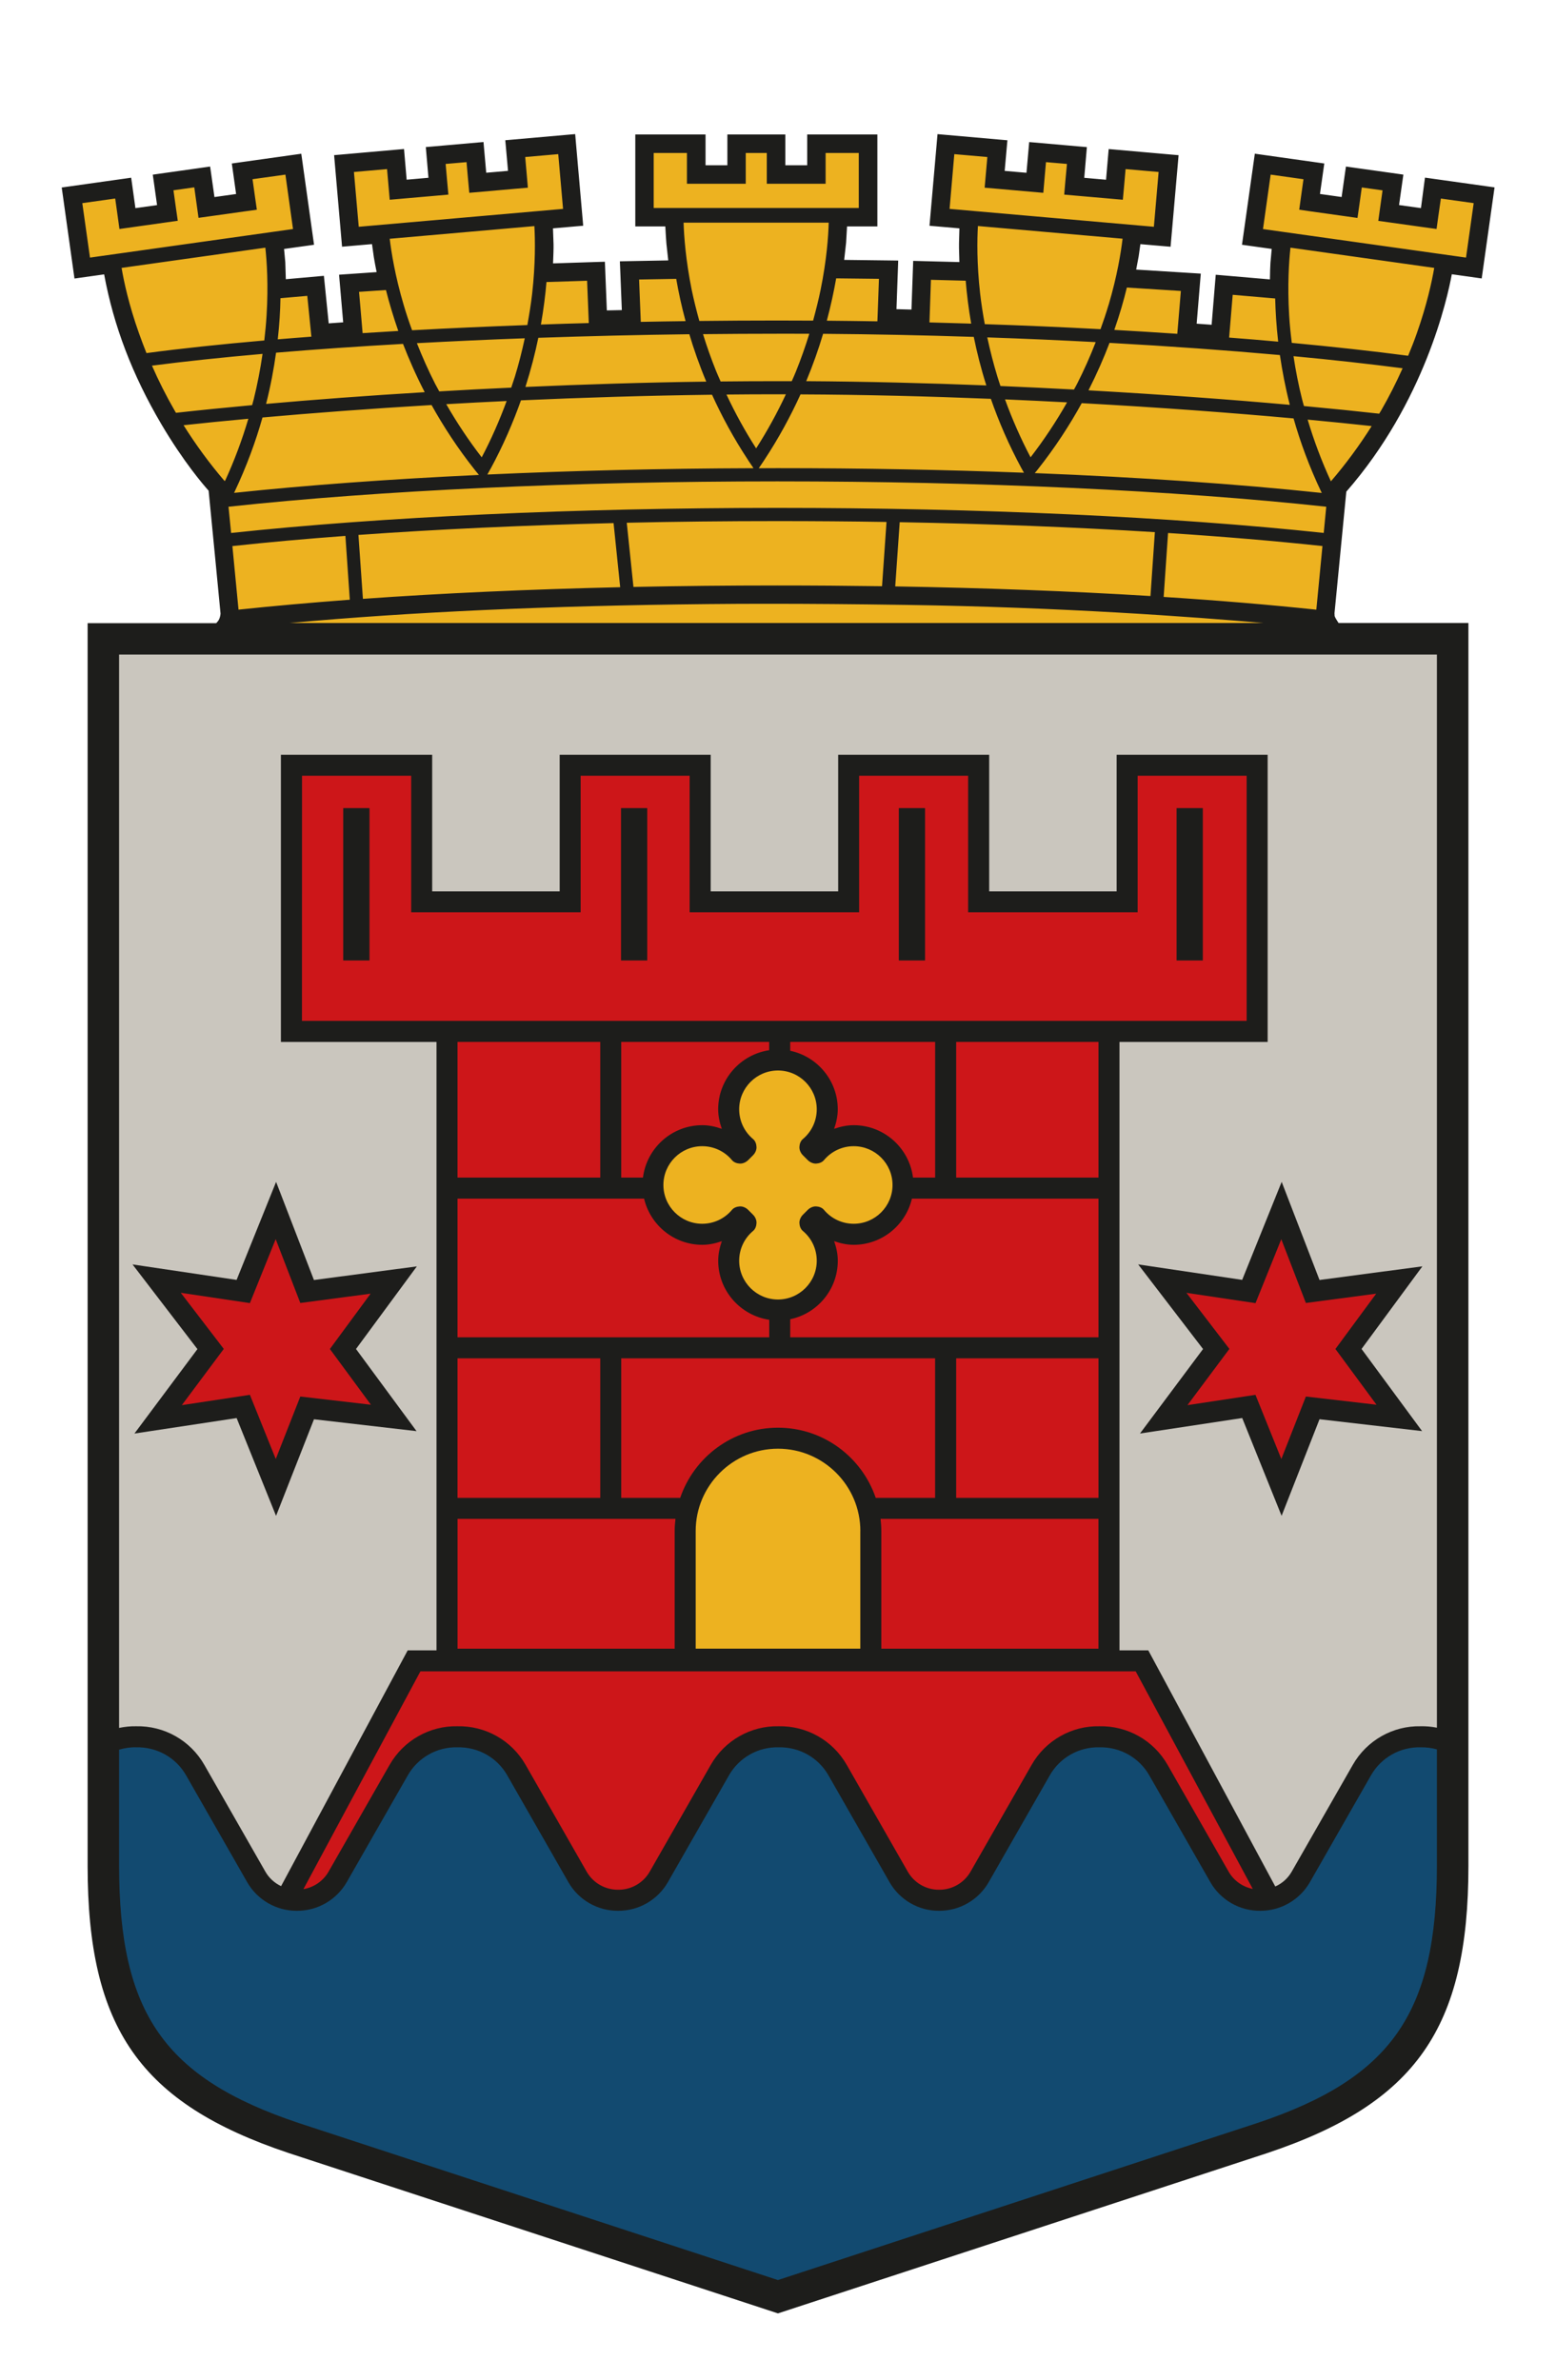 <?xml version="1.0" encoding="UTF-8"?>
<svg id="Lager_1" data-name="Lager 1" xmlns="http://www.w3.org/2000/svg" viewBox="0 0 414 633.33">
  <defs>
    <style>
      .cls-1, .cls-2 {
        fill: #cd1619;
      }

      .cls-3 {
        fill: #cac6be;
      }

      .cls-2, .cls-4 {
        isolation: isolate;
      }

      .cls-4, .cls-5 {
        fill: #edb220;
      }

      .cls-6 {
        fill: #124a70;
      }

      .cls-7 {
        fill: #1d1d1b;
      }
    </style>
  </defs>
  <path class="cls-5" d="m394.05,51.78c-2.41-.33-9.81-1.37-12.22-1.71-.3,2.13-1.13,8.11-1.13,8.11l-12.06-1.69s.85-5.97,1.15-8.11c-2.15-.31-6.84-.96-9.01-1.27-.3,2.15-1.13,8.12-1.13,8.12l-12.04-1.7s.83-5.97,1.13-8.11c-2.41-.33-9.81-1.38-12.22-1.73-.37,2.68-2.15,15.3-2.52,17.97.69.09,3.56.5,7.68,1.08-.3,2.64-.67,7.73-.67,13.09,0,.95.02,1.95.04,2.98-4.25-.4-10.89-1.1-15.4-1.46-.22,2.64-1.09,13.23-1.09,13.23l-8.7-.37s.87-10.61,1.09-13.28c-5.36-.37-13.66-1.01-19.22-1.32,1.69-6.74,2.43-12.01,2.73-14.88,4.34.38,7.38.64,8.09.71.22-2.69,1.34-15.39,1.58-18.08-2.43-.2-9.87-.86-12.3-1.07-.19,2.16-.7,8.16-.7,8.16l-12.13-1.06s.54-6.01.72-8.16c-2.17-.19-6.88-.6-9.05-.8-.2,2.16-.72,8.17-.72,8.17l-12.11-1.07s.52-6,.7-8.16c-2.41-.2-9.87-.86-12.3-1.08-.22,2.69-1.34,15.39-1.58,18.08.69.06,3.62.32,7.81.68-.11,1.66-.22,4.53-.22,7.29s.13,5.94.45,9.63c-3.67-.11-10.15-.35-13.88-.44-.09,2.6-.45,12.98-.45,12.98l-8.28-.31s.35-10.19.44-12.86c-1.47,0-10.17.03-16.13-.03,1.41-7.86,1.73-13.93,1.78-17.01h7.99v-18.14h-12.33v8.2h-12.17v-8.2h-9.09v8.2h-12.17v-8.2h-12.33v18.14h7.92c.06,3.13.39,9.22,1.78,17.08-3.97.06-10.84-.06-14.75.02.11,2.67.52,12.99.52,12.99l-8.57.57s-.41-10.29-.52-12.91c-4.27.13-10.82.13-14.99.29.33-3.84.46-7.23.46-10s-.11-5.62-.22-7.27c4.25-.37,7.2-.63,7.9-.7-.24-2.69-1.35-15.39-1.6-18.08-2.41.21-9.87.87-12.3,1.08.2,2.16.72,8.16.72,8.16l-12.11,1.07s-.52-6.01-.72-8.17c-2.17.2-6.88.61-9.05.8.19,2.15.7,8.16.7,8.16l-12.11,1.06s-.52-6-.7-8.16c-2.43.21-9.89.87-12.3,1.07.24,2.69,1.34,15.39,1.58,18.08.7-.07,3.71-.32,8.01-.7.32,2.99,1.09,8.5,2.89,15.52-3.12.19-8.5.85-11.54,1.07.22,2.63,1.09,12.65,1.09,12.65l-8.09.53s-1-10-1.26-12.57c-3.04.26-9.23.53-12.14.81.02-1.02.04-2,.04-2.93,0-5.63-.41-10.61-.71-13.09,4.19-.58,7.1-.99,7.79-1.09-.37-2.67-2.15-15.28-2.52-17.96-2.39.33-9.81,1.37-12.22,1.71.32,2.15,1.15,8.12,1.15,8.12l-12.04,1.69s-.85-5.97-1.15-8.11c-2.15.31-6.84.96-9,1.27.3,2.14,1.13,8.11,1.13,8.11l-12.04,1.7s-.83-5.96-1.15-8.11c-2.39.33-9.81,1.37-12.22,1.72.39,2.67,2.15,15.28,2.54,17.95.69-.09,3.67-.52,7.96-1.11,1.22,7.88,5.04,36.3,27.87,61.76.06-.12.11-.24.17-.36l3.15,32.49v.12c-.11,2.39.82,4.42-.92,5.93,40.04,4.35,91.32,3.12,146.05,3.12s106.05,1.22,146.35-3.15c-1.72-1.47.23-3.5.12-5.9l-.99-.12,4.18-32.9c.13.26.24.52.37.78,22.61-25.23,25.55-53.57,26.85-61.77,4.34.61,7.38,1.04,8.09,1.14.37-2.67,2.15-15.3,2.52-17.97Z"/>
  <path class="cls-3" d="m387.71,168.46v328.85c0,42.43-14.09,60.68-51,73.05l-129.88,42.55-129.85-42.55c-36.93-12.36-51-30.62-51-73.05V168.46h361.74Z"/>
  <polygon class="cls-2" points="108.9 443.35 66.42 523.36 348.01 523.36 303.87 443.35 108.9 443.35"/>
  <path class="cls-1" d="m299.83,202.4v36.59h-37.64v-36.59h-36.94v36.59h-37.66v-36.59h-36.92v36.59h-37.66v-36.59h-36.94v34.83s-.06,35.36-.07,38.58h260.77v-73.41h-36.94Z"/>
  <path class="cls-1" d="m116.68,275.2v168.15h179.42v-168.15H116.68Z"/>
  <path class="cls-6" d="m380.03,462.06h0c-6.27-.13-12.44,3.08-15.77,8.92l-16.36,28.61c-2.29,4.04-6.52,6.28-10.85,6.26h-.06c-4.34.03-8.56-2.22-10.87-6.26l-16.35-28.61c-3.33-5.84-9.49-9.05-15.77-8.92h0c-6.27-.13-12.44,3.08-15.75,8.92l-16.36,28.61c-2.31,4.04-6.53,6.28-10.87,6.26-4.34.03-8.53-2.22-10.84-6.26l-16.36-28.61c-3.33-5.84-9.48-9.05-15.75-8.92h0c-6.29-.13-12.44,3.08-15.77,8.92l-16.36,28.61c-2.31,4.04-6.54,6.28-10.87,6.26h-.04c-4.34.03-8.56-2.22-10.87-6.26l-16.36-28.61c-3.31-5.84-9.48-9.05-15.75-8.92h0c-6.27-.13-12.44,3.08-15.77,8.92l-16.35,28.61c-2.31,4.04-6.53,6.28-10.87,6.26h-.04c-4.34.03-8.56-2.22-10.87-6.26l-16.36-28.61c-3.33-5.84-9.49-9.05-15.77-8.92h0c-3.13-.06-6.09.07-8.82,1.58v32.89c0,42.39,14.06,60.63,50.96,72.98l129.73,42.51,129.76-42.51c36.88-12.35,50.96-30.59,50.96-72.98v-32.41c-2.66-1.41-5.51-2.12-8.54-2.06Z"/>
  <path class="cls-4" d="m226.67,302.35c-4.08,0-7.73,1.84-10.15,4.75-.97.98-2.66-.71-1.68-1.69,2.9-2.42,4.75-6.06,4.75-10.14,0-7.3-5.92-13.2-13.2-13.2s-13.22,5.9-13.22,13.2c0,4.08,1.86,7.72,4.77,10.14,1.32,1.33-.58,2.81-1.69,1.69-2.42-2.9-6.07-4.75-10.15-4.75-7.28,0-13.2,5.91-13.2,13.2s5.92,13.2,13.2,13.2c4.08,0,7.73-1.84,10.15-4.75.8-1.27,2.77.61,1.69,1.69-2.9,2.42-4.77,6.06-4.77,10.14,0,7.29,5.92,13.2,13.22,13.2s13.2-5.91,13.2-13.2c0-4.08-1.84-7.72-4.75-10.14-.95-.96.78-2.59,1.68-1.69,2.42,2.9,6.07,4.75,10.15,4.75,7.28,0,13.2-5.9,13.2-13.2s-5.92-13.2-13.2-13.2Z"/>
  <polygon class="cls-2" points="72.68 322.73 63.93 344.42 40.73 340.95 55.18 359.81 41.12 378.66 63.93 375.21 72.68 396.9 81.04 375.59 104.23 378.28 90.62 359.81 104.23 341.34 81.04 344.42 72.68 322.73 72.68 322.73"/>
  <polygon class="cls-2" points="340.89 322.11 332.16 343.8 308.96 340.34 323.41 359.2 309.35 378.05 332.16 374.59 340.89 396.28 349.27 374.98 372.47 377.67 358.86 359.2 372.47 340.73 349.27 343.8 340.89 322.11 340.89 322.11"/>
  <path class="cls-4" d="m231.7,441.89v-34.76c0-13.73-11.13-24.85-24.85-24.85s-24.87,11.12-24.87,24.85v34.76h49.73Z"/>
  <g>
    <rect class="cls-7" x="313.05" y="215.02" width="6.98" height="40.54"/>
    <rect class="cls-7" x="239.15" y="215.02" width="6.98" height="40.54"/>
    <path class="cls-7" d="m302.82,336.41s15.14,19.76,17.27,22.53c-2.09,2.8-16.78,22.48-16.78,22.48,0,0,23.63-3.58,27.2-4.12,1.35,3.36,10.48,26.02,10.48,26.02,0,0,8.81-22.42,10.09-25.7,3.52.41,27.29,3.16,27.29,3.16,0,0-14.09-19.11-16.11-21.86,2.02-2.74,16.19-21.98,16.19-21.98,0,0-23.79,3.16-27.37,3.63-1.3-3.37-10.07-26.11-10.07-26.11,0,0-9.16,22.73-10.51,26.08-3.58-.53-27.69-4.12-27.69-4.12Zm38.08-6.71c2.45,6.35,6.55,16.99,6.55,16.99,0,0,12-1.59,18.71-2.48-3.96,5.36-10.85,14.72-10.85,14.72,0,0,7,9.49,10.93,14.83-6.67-.77-18.79-2.18-18.79-2.18,0,0-4.07,10.39-6.53,16.63-2.55-6.34-6.88-17.08-6.88-17.08,0,0-11.46,1.74-18.1,2.74,4.08-5.48,11.16-14.96,11.16-14.96,0,0-7.23-9.44-11.43-14.92,6.76,1.01,18.38,2.74,18.38,2.74,0,0,4.3-10.67,6.86-17.02Z"/>
    <rect class="cls-7" x="91.32" y="215.02" width="6.99" height="40.54"/>
    <path class="cls-7" d="m35.76,381.43s23.63-3.58,27.2-4.12c1.35,3.36,10.49,26.02,10.49,26.02,0,0,8.8-22.42,10.09-25.7,3.52.41,27.29,3.16,27.29,3.16,0,0-14.09-19.11-16.11-21.86,2.02-2.74,16.19-21.98,16.19-21.98,0,0-23.79,3.16-27.38,3.63-1.3-3.37-10.07-26.11-10.07-26.11,0,0-9.16,22.73-10.51,26.08-3.57-.53-27.69-4.12-27.69-4.12,0,0,15.14,19.76,17.27,22.53-2.09,2.8-16.77,22.48-16.77,22.48Zm12.34-37.45c6.76,1.01,18.39,2.74,18.39,2.74,0,0,4.3-10.67,6.86-17.02,2.44,6.35,6.55,16.99,6.55,16.99,0,0,12-1.59,18.71-2.48-3.95,5.36-10.84,14.72-10.84,14.72,0,0,6.99,9.49,10.92,14.83-6.67-.77-18.79-2.18-18.79-2.18,0,0-4.08,10.39-6.53,16.62-2.55-6.34-6.88-17.07-6.88-17.07,0,0-11.46,1.74-18.11,2.74,4.09-5.48,11.16-14.96,11.16-14.96,0,0-7.23-9.44-11.43-14.92Z"/>
    <rect class="cls-7" x="165.23" y="215.02" width="6.98" height="40.54"/>
    <path class="cls-7" d="m396.24,49.66l-15.68-2.2-1.42-.2-.19,1.42-.88,6.69-5.83-.81.95-6.7.2-1.4-1.4-.2-12.48-1.75-1.4-.2-.2,1.4-.95,6.71-5.76-.81.95-6.71.2-1.4-1.4-.2-15.68-2.21-1.4-.2-.2,1.4-3.02,21.43-.2,1.4,1.41.2,6.5.91-.34,3.72c-.06.65-.11,2.85-.14,4.39l-12.99-1.12-1.42-.12-.12,1.42-.98,11.89-3.98-.29.98-11.88.12-1.44-1.44-.09-15.75-.98.67-3.58.45-3.19,6.62.57,1.41.12.12-1.41,1.89-21.54.12-1.41-1.41-.12-15.78-1.39-1.41-.12-.12,1.41-.58,6.75-5.8-.51.58-6.76.12-1.41-1.41-.12-12.53-1.1-1.41-.12-.12,1.41-.6,6.76-5.8-.5.6-6.74.13-1.41-1.41-.12-15.78-1.39-1.41-.12-.12,1.41-1.89,21.56-.12,1.41,1.41.12,6.55.57-.11,4c-.01.41-.01.83,0,1.24l.1,3.73-10.89-.28-1.4-.04-.05,1.4-.41,11.56-3.99-.11.41-11.48.05-1.45-1.45-.02-12.92-.16.51-4.59.25-4.31h8.07v-24.47h-18.67v8.19h-5.82v-8.19h-15.42v8.19h-5.81v-8.19h-18.69v24.47h7.99c.08,1.43.2,3.62.29,4.57.09.9.32,3,.49,4.47l-11.42.21-1.45.03.06,1.45.46,11.53-3.99.08-.46-11.55-.06-1.4-1.4.04-12.39.4c.07-1.64.16-4.11.13-5.06l-.15-4.26,6.63-.58,1.41-.12-.12-1.41-1.89-21.56-.12-1.41-1.41.12-15.78,1.39-1.41.12.13,1.41.6,6.74-5.8.5-.6-6.76-.12-1.41-1.41.12-12.53,1.1-1.41.12.12,1.41.58,6.76-5.8.51-.58-6.75-.12-1.41-1.41.12-15.78,1.39-1.41.12.12,1.41,1.87,21.54.12,1.41,1.41-.12,6.56-.57.48,3.43c.11.8.48,2.66.75,4.02l-8.55.59-1.44.1.12,1.44.97,11.23-3.85.28-1.14-11.26-.14-1.39-1.39.12-8.74.78-.14-4.45-.02-.27-.31-3.33,6.58-.92,1.4-.2-.2-1.4-3-21.42-.2-1.4-1.4.2-15.68,2.2-1.4.2.2,1.4.94,6.72-5.76.81-.95-6.72-.2-1.4-1.4.2-12.46,1.76-1.4.2.2,1.4.94,6.7-5.76.81-.93-6.7-.2-1.4-1.4.2-15.68,2.21-1.4.2.2,1.4,3,21.42.2,1.4,1.4-.2,6.49-.91c2.52,13.7,7.5,26.75,15.2,39.83,5.95,10.1,11.24,16.21,12.6,17.73l1.78,18.28,1.39,14.44c-.13,1.32-.63,1.91-.65,1.94l-.5.59H23.31v330.58c0,43.24,13.99,63.25,53.48,76.47.02,0,130.2,42.67,130.2,42.67l130.21-42.66c39.51-13.23,53.5-33.24,53.5-76.47V165.77h-34.55l-.48-.76c-.58-.92-.58-1.12-.58-1.34,0-.15,0-.3-.03-.47l.31-3.17,2.84-29.21c20.8-23.78,26.89-51.39,28.07-57.85l6.55.92,1.4.2.2-1.4,3.02-21.43.2-1.4-1.4-.2Zm-365.59,3.15l.65,4.64.48,3.48,3.47-.49,8.58-1.21,3.47-.49-.5-3.47-.65-4.64,5.54-.78.65,4.64.48,3.47,3.47-.48,8.56-1.2,3.49-.48-.5-3.48-.65-4.64,8.75-1.22,2.02,14.48-54.02,7.6-2.04-14.49,8.75-1.23Zm63.52-7.05l8.81-.77.41,4.67.3,3.49,3.5-.31,8.62-.75,3.49-.31-.32-3.49-.41-4.67,5.56-.48.41,4.67.32,3.49,3.48-.3,8.62-.76,3.49-.3-.3-3.49-.41-4.67,8.79-.77,1.28,14.57-54.36,4.76-1.28-14.58Zm79.76-5.05h8.84v8.19h15.65v-8.19h5.6v8.19h15.65v-8.19h8.82v14.63h-54.56v-14.63Zm79.96.3l8.81.77-.41,4.67-.31,3.49,3.5.3,8.62.76,3.49.3.3-3.49.41-4.67,5.58.48-.43,4.67-.3,3.49,3.49.31,8.62.75,3.49.31.32-3.49.41-4.67,8.79.77-1.26,14.58-54.36-4.76,1.26-14.57Zm74.08,37.43c2.06.18,8.42.72,11.31.97.09,3.45.32,7.3.8,11.5-4.25-.39-8.62-.75-13.05-1.09.26-3.15.8-9.44.95-11.38Zm12.57,16.04c.61,4.15,1.45,8.59,2.63,13.24-15.7-1.41-33.96-2.76-53.56-3.86,2.22-4.38,4.08-8.62,5.6-12.63,15.87.87,31.15,1.97,45.33,3.24Zm-245.16,47.85c21.02-1.5,43.94-2.57,67.87-3.15l1.76,17.06c-24.3.56-47.31,1.59-68.45,3.1l-1.19-17Zm210.72,16.26c-21.12-1.3-43.92-2.16-67.91-2.56l1.19-17.09c23.75.43,46.66,1.33,67.89,2.65l-1.17,17Zm-71.41-2.61c-9.12-.13-18.41-.2-27.85-.2-13.05,0-25.84.13-38.3.39l-1.78-17.08c13.13-.3,26.53-.44,40.08-.44,9.77,0,19.45.07,29.03.23l-1.19,17.1Zm-171.23,6.24l-1.63-16.92c9.44-1.02,19.49-1.93,30.07-2.71l1.17,16.98c-10.34.78-20.24,1.65-29.61,2.64Zm246.15-3.4l1.17-17c14.63.95,28.42,2.11,41.08,3.47l-1.63,16.93c-12.62-1.33-26.21-2.47-40.62-3.39Zm42.6-17.02c-40.19-4.3-91.71-6.66-145.37-6.66s-105.14,2.37-145.35,6.67l-.69-6.98c40.23-4.36,91.99-6.75,146.04-6.75s105.8,2.39,146.03,6.75l-.67,6.97Zm-212.59-51.78c-.74,3.45-1.61,6.88-2.65,10.26-.3.95-.63,1.9-.95,2.86-6.53.3-12.92.63-19.15,1-.37-.68-.74-1.33-1.09-2.01-1.8-3.53-3.41-7.15-4.86-10.82,9.29-.5,18.89-.95,28.7-1.3Zm-29.98-2.15c-.82-2.23-1.58-4.49-2.24-6.75-2.3-7.76-3.28-14.02-3.71-17.59l38.49-3.37c.2,3.61.31,9.94-.59,17.97-.32,2.79-.78,5.58-1.28,8.36-10.49.38-20.76.84-30.66,1.38Zm72.23-28.63h38.62c-.09,3.6-.54,9.92-2.15,17.84-.56,2.75-1.26,5.5-2,8.23-3.17-.02-6.34-.03-9.49-.03-6.93,0-13.87.04-20.78.12-.76-2.76-1.46-5.53-2.04-8.32-1.59-7.93-2.04-14.25-2.15-17.84Zm.54,26.21c-3.99.05-7.95.11-11.92.19-.11-3.04-.37-9.29-.45-11.27,2-.04,7.38-.13,9.88-.17.59,3.41,1.39,7.19,2.49,11.25Zm24.43,3.34c2.82,0,5.65,0,8.49.02-1.04,3.36-2.21,6.68-3.52,9.94-.35.9-.76,1.78-1.15,2.67h-3.82c-5.04,0-10.09.03-15.11.08-.39-.92-.82-1.83-1.19-2.75-1.3-3.23-2.47-6.53-3.49-9.84,6.58-.07,13.18-.11,19.78-.11Zm88.12-7.69c-.65,2.18-1.37,4.34-2.15,6.49-10.09-.55-20.39-.99-30.79-1.34-.5-2.71-.93-5.41-1.24-8.14-.91-8.03-.8-14.37-.59-17.97l38.49,3.37c-.43,3.59-1.41,9.84-3.71,17.59Zm4.86-4.59c3.89.24,12.18.76,14.37.91-.17,1.97-.69,8.23-.95,11.4-5.49-.37-11.09-.72-16.76-1.04,1.43-4.09,2.52-7.88,3.34-11.27Zm-8.29,14.52c-1.46,3.76-3.11,7.47-4.95,11.09-.26.52-.56,1.02-.83,1.53-6.4-.34-12.92-.66-19.56-.94-.26-.82-.56-1.63-.8-2.45-1.06-3.46-1.95-6.96-2.71-10.49,9.73.33,19.39.76,28.85,1.26Zm-7.62,16.03c-2.89,5.09-6.14,9.98-9.71,14.62-2.61-4.97-4.88-10.12-6.8-15.41,5.6.24,11.1.5,16.52.79Zm-20.28-.95c2.08,5.98,4.75,12.21,8.18,18.55.04.07.07.15.13.22.15.3.33.59.5.9-21.04-.8-43.1-1.21-65.59-1.21-1.67,0-3.32,0-4.97.02.43-.63.87-1.26,1.28-1.89.06-.07.09-.13.13-.2,3.93-5.95,7.1-11.86,9.7-17.56,17,.07,34.09.51,50.65,1.18Zm-62.44,13.2c-2.95-4.59-5.58-9.39-7.9-14.33,4.5-.05,9.03-.07,13.55-.07h2.26c-2.32,4.97-4.97,9.79-7.92,14.4Zm-2.11,3.18c.04.07.09.14.13.2.43.63.85,1.26,1.28,1.89-24.43.08-48.31.65-70.82,1.68.26-.45.52-.92.76-1.38.06-.07.09-.14.13-.21,3.36-6.2,5.97-12.3,8.05-18.15,16.33-.73,33.46-1.27,50.84-1.49,2.58,5.67,5.73,11.55,9.64,17.46Zm-70.91-.8c-3.47-4.5-6.62-9.23-9.44-14.15,5.25-.31,10.6-.58,16.07-.84-1.89,5.14-4.08,10.15-6.64,15Zm-1.82,3.35c.06.07.09.12.15.2.3.37.61.75.93,1.13-23.66,1.1-45.7,2.72-65.15,4.77.02-.06.06-.13.09-.19,3.24-6.84,5.67-13.51,7.47-19.87,13.24-1.18,28.48-2.33,44.98-3.31,3.15,5.65,6.93,11.49,11.53,17.28Zm148.96.84c.19-.21.37-.44.56-.66.06-.07.09-.13.15-.19,4.73-5.97,8.6-11.96,11.79-17.76,20.71,1.13,39.97,2.57,56.36,4.06,1.78,6.27,4.19,12.87,7.4,19.61.04.07.07.15.11.22-22.49-2.39-48.44-4.17-76.36-5.28Zm-27.62-51.43c1.87.06,6.69.18,9.25.24.28,3.45.74,7.29,1.46,11.42-3.69-.11-7.4-.22-11.1-.32.09-3.02.33-9.38.39-11.35Zm11.4,15.19c.83,4.09,1.91,8.41,3.34,12.91-15.68-.62-31.83-1.03-47.92-1.13,1.82-4.38,3.3-8.59,4.49-12.6,13.33.1,26.77.38,40.1.82Zm-25.64-4.14c-4.49-.07-8.97-.13-13.46-.17,1.09-4.06,1.89-7.86,2.49-11.27,2.87.04,9.27.11,11.38.13-.07,2.02-.3,8.36-.41,11.31Zm-50.04,3.43c1.19,4,2.67,8.23,4.5,12.61-16.43.22-32.61.73-48.11,1.42,1.45-4.57,2.58-8.95,3.43-13.08,13.13-.45,26.6-.78,40.17-.95Zm-39.49-2.58c.72-4.1,1.19-7.88,1.48-11.31,2.63-.08,8.94-.28,10.81-.34.07,1.96.33,8.24.45,11.26-4.27.11-8.53.24-12.74.39Zm-41.23-9.18c.83,3.29,1.91,6.95,3.28,10.89-3.21.18-6.36.38-9.49.58-.24-2.97-.78-9.02-.95-10.99,1.69-.11,5.15-.35,7.16-.48Zm4.54,14.33c1.58,4.08,3.47,8.4,5.77,12.85-15.39.93-29.66,2-42.2,3.12,1.21-4.78,2.06-9.36,2.65-13.63,10.57-.89,21.91-1.67,33.78-2.34Zm-36.91-.91c-11.49,1-22.04,2.12-31.35,3.36-.7-1.76-1.37-3.52-2-5.3-2.71-7.62-4.02-13.81-4.62-17.37l38.25-5.38c.39,3.58.83,9.9.33,17.97-.13,2.23-.35,4.48-.61,6.72Zm3.58-.3c.45-3.99.67-7.66.72-10.95,1.93-.17,5.47-.47,7.14-.62.19,1.9.8,7.88,1.09,10.86-3.04.23-6.03.46-8.95.71Zm.76-14.46s0-.01,0-.02v.02s0,0,0,0Zm-4.8,18.32c-.59,4.06-1.37,8.1-2.35,12.08-.13.53-.3,1.05-.43,1.57-7.47.69-14.26,1.37-20.25,2.04-.13-.21-.28-.43-.39-.65-2.22-3.85-4.23-7.84-6.01-11.9,8.79-1.14,18.69-2.19,29.42-3.13Zm-3.78,17.26c-1.67,5.64-3.73,11.17-6.19,16.52l-.17.02c-3.99-4.65-7.62-9.62-10.88-14.81,5.21-.57,10.97-1.15,17.24-1.72Zm122.22,49.32c5.5-.06,10.93-.08,16.3-.08,10.79,0,22.03.09,36.43.3,41.67.61,76.61,3.19,95.13,4.82H76.97c32.34-2.94,68.93-4.61,111.3-5.04Zm159.62-49.08c6.14.57,11.85,1.16,17.04,1.72-3.26,5.15-6.88,10.09-10.85,14.7-2.45-5.32-4.52-10.81-6.19-16.43Zm-.98-3.61c-.17-.6-.35-1.21-.5-1.82-.95-3.77-1.7-7.6-2.28-11.45,10.38.98,20.12,2.06,29.03,3.22-1.71,3.81-3.6,7.56-5.69,11.19-.17.31-.37.59-.54.89-5.99-.67-12.7-1.35-20.02-2.03Zm-3.24-16.82c-.3-2.45-.56-4.89-.7-7.36-.48-8.06-.04-14.39.35-17.96l38.25,5.38c-.61,3.55-1.93,9.75-4.62,17.37-.7,2.02-1.5,4.02-2.32,6.01-9.47-1.24-19.86-2.39-30.96-3.43Zm-7.66-30.27l2.04-14.49,8.73,1.23-.65,4.64-.48,3.47,3.47.5,8.56,1.2,3.47.49.5-3.47.65-4.64,5.52.77-.65,4.65-.48,3.47,3.47.48,8.56,1.2,3.47.48.48-3.47.67-4.63,8.73,1.22-2.04,14.49-54.02-7.59Zm47.37,18.53c-.01.05-.02.1-.04.15.01-.05.03-.1.04-.15ZM63.24,44.68v.05s0-.05,0-.05h0Zm319.07,451.67c0,39.27-12.06,56.56-47.76,68.52,0,0-114.23,37.42-127.57,41.79-2.56-.84-127.56-41.8-127.56-41.8-35.68-11.95-47.73-29.24-47.73-68.51v-30.81c1.46-.43,2.99-.67,4.53-.63,5.55-.12,10.6,2.74,13.29,7.45l16.25,28.42c2.71,4.74,7.78,7.67,13.25,7.63,5.46.03,10.53-2.9,13.25-7.63l16.25-28.42c2.69-4.71,7.74-7.57,13.17-7.45,5.55-.12,10.6,2.74,13.28,7.45l16.26,28.42c2.7,4.74,7.78,7.67,13.24,7.63,5.47.03,10.54-2.9,13.25-7.63l16.25-28.42c2.69-4.71,7.74-7.57,13.17-7.45,5.55-.12,10.6,2.74,13.29,7.45l16.25,28.42c2.71,4.74,7.76,7.67,13.2,7.63,5.42.03,10.5-2.9,13.2-7.63l16.25-28.42c2.69-4.71,7.74-7.57,13.16-7.45,5.56-.12,10.6,2.74,13.3,7.45l16.25,28.42c2.71,4.74,7.78,7.67,13.25,7.63,5.47.03,10.54-2.9,13.25-7.63l16.25-28.42c2.69-4.71,7.74-7.57,13.17-7.45,1.5-.03,2.96.17,4.36.55v30.9Zm-227.82-253.61v-36.34h29v36.34h45.1v-36.34h29v36.34h45.1v-36.34h29v65.23H80.34l.02-65.23h29.04v36.34h45.1Zm79.79,161.39h57.98v34.54h-57.77v-31.3c0-1.09-.08-2.17-.2-3.24Zm-27.29-24.26c-12.07,0-22.32,7.83-26.01,18.67h-15.69v-37.13h83.51v37.13h-15.8c-3.68-10.84-13.94-18.67-26.01-18.67Zm21.91,27.49v31.3h-43.8v-31.3c0-12.07,9.83-21.9,21.9-21.9s21.91,9.83,21.91,21.9Zm-107.17-51.54v-36.9h49.64c1.65,7.04,7.96,12.29,15.49,12.29,1.8,0,3.54-.39,5.2-.97-.58,1.66-.97,3.4-.97,5.2,0,7.98,5.91,14.58,13.58,15.72v4.66h-82.93Zm37.98,5.59v37.13h-37.98v-37.13h37.98Zm-37.98-48.08v-36.11h37.98v36.11h-37.98Zm88.52-33.75v-2.36h38.56v36.11h-5.89c-.98-7.85-7.68-13.95-15.79-13.95-1.8,0-3.54.39-5.2.97.58-1.66.97-3.39.97-5.2,0-7.65-5.44-14.06-12.66-15.57Zm7.06,15.57c0,3.07-1.35,5.96-3.71,7.93-.6.5-.87,1.32-.9,2.1-.04.79.35,1.63.91,2.19l1.32,1.32c.56.55,1.4.94,2.19.91.78-.04,1.6-.31,2.1-.91,1.97-2.36,4.86-3.72,7.92-3.72,5.7,0,10.33,4.63,10.33,10.32s-4.63,10.32-10.33,10.32c-3.06,0-5.95-1.35-7.92-3.71-.5-.6-1.32-.88-2.1-.91-.79-.04-1.63.36-2.19.91l-1.32,1.32c-.56.56-.95,1.41-.91,2.19.03.78.3,1.6.9,2.1,2.36,1.97,3.71,4.86,3.71,7.93,0,5.69-4.63,10.32-10.32,10.32s-10.32-4.63-10.32-10.32c0-3.07,1.35-5.96,3.71-7.93.6-.5.87-1.32.9-2.1.04-.78-.34-1.64-.91-2.19l-1.32-1.32c-.56-.56-1.4-.95-2.19-.91-.78.04-1.6.31-2.1.91-1.97,2.36-4.86,3.71-7.92,3.71-5.7,0-10.33-4.63-10.33-10.32s4.63-10.32,10.33-10.32c3.06,0,5.96,1.35,7.92,3.72.51.6,1.32.87,2.1.91.79.03,1.63-.36,2.19-.91l1.32-1.32c.56-.56.95-1.4.91-2.19-.03-.78-.3-1.6-.9-2.1-2.36-1.97-3.71-4.86-3.71-7.93,0-5.68,4.63-10.32,10.32-10.32s10.32,4.63,10.32,10.32Zm-12.65-15.72c-7.66,1.14-13.58,7.75-13.58,15.72,0,1.81.39,3.54.97,5.2-1.66-.58-3.4-.97-5.2-.97-8.11,0-14.8,6.1-15.78,13.95h-5.78v-36.11h39.36v2.21Zm49.75,119.11v-37.13h37.86v37.13h-37.86Zm-44.16-42.72v-4.81c7.22-1.5,12.66-7.91,12.66-15.57,0-1.8-.39-3.54-.97-5.2,1.66.58,3.4.97,5.2.97,7.53,0,13.84-5.26,15.49-12.29h49.64v36.9h-82.01Zm44.16-42.49v-36.11h37.86v36.11h-37.86Zm-132.68,90.8h57.99c-.13,1.07-.21,2.14-.21,3.24v31.3h-57.77v-34.54Zm180.44,40.57c1.28,2.36,24.07,44.75,31.15,57.89-2.7-.54-5.05-2.19-6.42-4.59l-16.25-28.43c-3.71-6.49-10.66-10.42-18.14-10.26-7.37-.16-14.32,3.77-18.02,10.26l-16.26,28.43c-1.71,2.99-4.91,4.83-8.35,4.81-3.46.03-6.64-1.82-8.35-4.81l-16.25-28.43c-3.71-6.49-10.66-10.42-18.14-10.26-7.36-.16-14.32,3.77-18.02,10.26l-16.25,28.43c-1.71,2.99-4.91,4.83-8.35,4.81-3.52.03-6.72-1.82-8.43-4.81l-16.25-28.43c-3.71-6.49-10.65-10.42-18.14-10.26-7.36-.16-14.32,3.77-18.03,10.26l-16.25,28.43c-1.43,2.5-3.91,4.18-6.69,4.65,7.4-13.77,29.87-55.61,31.13-57.95h190.34Zm80.14,14.99c-1.44-.28-2.89-.42-4.35-.38-7.36-.16-14.32,3.77-18.02,10.26l-16.26,28.43c-1.01,1.77-2.55,3.13-4.37,3.94l-33.79-62.83h-7.66v-161.88h39.42v-76.41h-40.18v36.35h-33.91v-36.35h-40.18v36.35h-33.92v-36.35h-40.18v36.35h-33.92v-36.35h-40.25v76.41h41.4v161.88h-7.66l-33.69,62.74c-1.73-.82-3.2-2.14-4.18-3.85l-16.25-28.43c-3.71-6.49-10.66-10.42-18.14-10.26-1.51-.03-3.03.13-4.53.44V174.16h350.62v285.54Z"/>
  </g>
</svg>